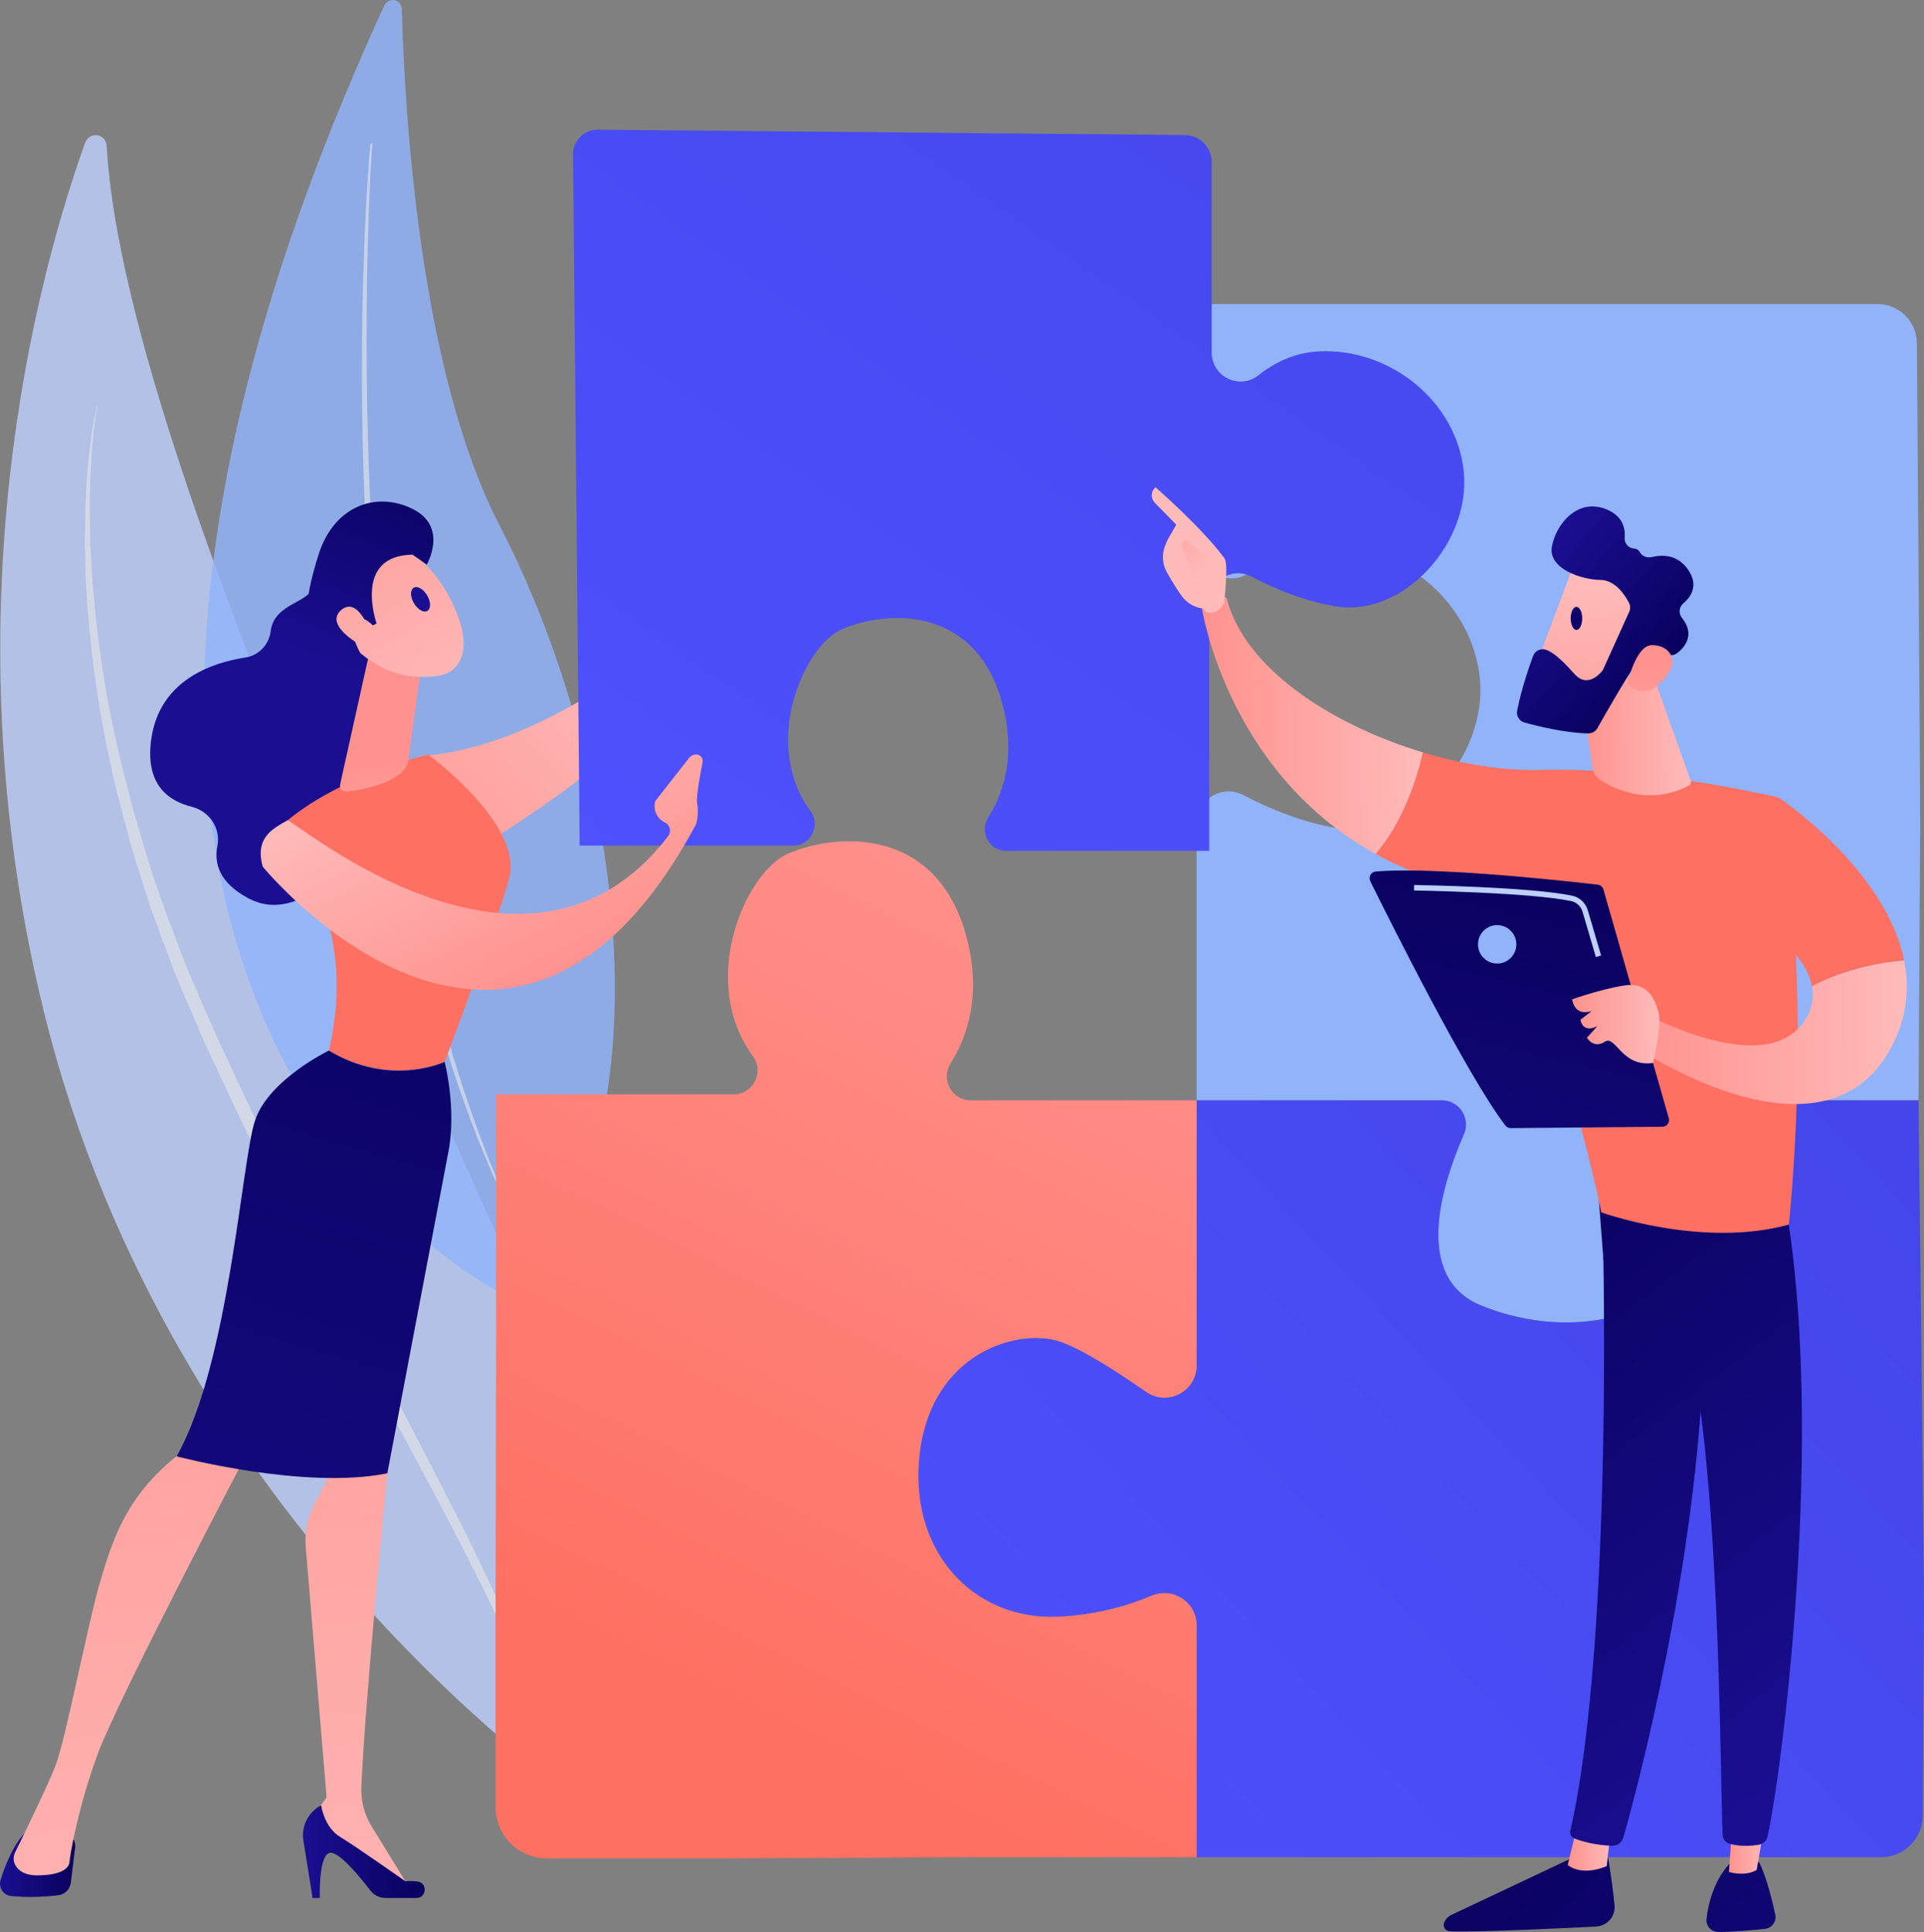 <svg width="501" height="503" viewBox="0 0 501 503" fill="none" xmlns="http://www.w3.org/2000/svg">
<rect x="0" y="0" width="501" height="503" fill="#808080" stroke="none"/>
<g clip-path="url(#clip0_688_3747)">
<g opacity="0.82">
<path d="M152.702 470.039C152.702 470.039 170.591 414.957 138.279 341.52C108.301 273.381 32.037 113.325 27.775 38.019C27.586 34.683 23.242 34.127 22.108 37.301C9.941 71.35 -14.266 158.9 11.426 263.389C44.557 398.134 152.702 470.039 152.702 470.039Z" fill="#BDD0FB"/>
<path opacity="0.6" d="M25.21 105.714C23.508 113.529 22.731 121.504 22.377 129.459C22.327 130.454 22.259 131.45 22.224 132.444L22.178 135.428L22.086 141.4L22.232 147.362C22.296 149.348 22.285 151.345 22.467 153.318C23.42 169.167 25.596 184.909 29.085 200.276C29.806 204.163 30.918 207.93 31.889 211.742C32.919 215.532 33.787 219.385 35.042 223.094L38.561 234.316C39.107 236.203 39.844 238.01 40.511 239.847L42.551 245.34L44.591 250.834L45.619 253.578L46.768 256.263L51.362 267.003C52.14 268.784 52.865 270.603 53.69 272.355L56.154 277.616L61.083 288.137C67.772 302.097 74.558 316.008 81.672 329.718C85.178 336.603 88.79 343.422 92.368 350.262L103.307 370.645C110.614 384.219 117.936 397.776 124.815 411.57C126.582 414.995 128.18 418.506 129.835 421.988C130.683 423.721 131.417 425.509 132.19 427.277C132.945 429.054 133.748 430.811 134.463 432.607C135.82 436.229 137.31 439.803 138.421 443.527C139.73 447.182 140.585 450.987 141.558 454.764L141.565 454.79C141.628 455.038 141.872 455.177 142.11 455.099C142.338 455.026 142.476 454.779 142.429 454.541C140.934 446.781 138.646 439.247 135.917 431.928C135.238 430.097 134.474 428.309 133.757 426.495C133.022 424.691 132.324 422.867 131.514 421.104C129.934 417.557 128.408 413.976 126.718 410.492C120.107 396.463 112.886 382.819 105.793 369.113L95.143 348.568C91.615 341.709 88.047 334.876 84.591 327.978C77.604 314.224 70.828 300.352 64.16 286.419L59.249 275.918L56.794 270.667C55.972 268.919 55.243 267.135 54.463 265.37L49.85 254.754L48.697 252.1L47.663 249.388L45.612 243.958C39.965 229.553 35.496 214.624 31.778 199.483C27.996 184.351 25.506 168.812 24.228 153.116C24.006 151.161 23.982 149.184 23.842 147.22L23.5 141.314L23.395 135.388L23.342 132.422C23.342 131.434 23.378 130.444 23.396 129.455C23.452 127.476 23.45 125.496 23.553 123.517L23.907 117.577C24.261 113.626 24.584 109.654 25.318 105.738C25.325 105.707 25.307 105.675 25.278 105.669C25.249 105.662 25.219 105.685 25.212 105.714H25.21Z" fill="white"/>
</g>
<g opacity="0.83">
<path d="M100.015 1.519C101.139 -0.931 104.575 -0.263 104.645 2.421C105.326 28.375 109.126 96.298 130.046 136.707C164.107 202.5 174.395 298.945 133.44 338.212C133.44 338.212 -22.347 268.443 100.015 1.519Z" fill="#91B3FA"/>
<path opacity="0.6" d="M96.492 37.515C96.376 38.289 96.331 38.984 96.257 39.708L96.081 41.861L95.773 46.168C95.583 49.04 95.423 51.912 95.268 54.786C94.977 60.532 94.752 66.279 94.578 72.027C94.244 83.522 94.192 95.015 94.308 106.501C94.416 117.986 94.805 129.46 95.414 140.913L95.635 145.209L95.91 149.5C96.106 152.36 96.251 155.224 96.492 158.078L97.159 166.647L97.948 175.2C100.164 197.99 103.506 220.638 108.364 242.889C108.515 243.584 108.655 244.283 108.817 244.976L109.315 247.05L110.309 251.197L111.303 255.344C111.652 256.721 112.035 258.088 112.398 259.46L113.501 263.573C113.88 264.939 114.211 266.324 114.637 267.674L117.083 275.817C120.538 286.598 124.446 297.209 129.04 307.467C129.101 307.604 129.257 307.658 129.387 307.59C129.516 307.521 129.572 307.359 129.516 307.224V307.221C125.165 296.864 121.392 286.238 118.113 275.429L115.752 267.287C115.338 265.937 115.022 264.552 114.657 263.185L113.595 259.073C113.246 257.701 112.876 256.336 112.543 254.959L111.591 250.814L110.638 246.669L110.162 244.596C110.007 243.905 109.874 243.206 109.73 242.511L108.014 234.169C107.458 231.384 106.975 228.58 106.452 225.787C106.198 224.388 105.929 222.993 105.692 221.592L105.008 217.379L104.325 213.165C104.092 211.761 103.869 210.356 103.678 208.943C101.974 197.678 100.693 186.335 99.519 174.977C97.256 152.244 96.095 129.357 95.621 106.438C95.401 94.975 95.394 83.5 95.59 72.023C95.682 66.284 95.826 60.544 96.034 54.804C96.147 51.934 96.266 49.064 96.415 46.195L96.661 41.894L96.807 39.746C96.866 39.038 96.915 38.296 96.998 37.645L97.005 37.583C97.024 37.432 96.924 37.297 96.782 37.283C96.642 37.268 96.514 37.374 96.491 37.522L96.492 37.515Z" fill="white"/>
</g>
<path d="M432.755 296.104C437.169 303.187 441.796 313.305 440.672 323.422C438.623 341.896 410.339 350.105 385.551 339.842C367.881 332.526 375.403 308.522 381.18 295.34C383.01 291.163 379.983 286.476 375.43 286.476H311.588V214.436C311.588 208.147 318.233 204.101 323.799 207.013C330.47 210.5 339.239 214.202 348.469 215.661C367.933 218.74 387.399 197.187 385.35 176.662C383.301 156.137 363.835 140.742 343.346 141.769C336.259 142.123 330.364 145.092 325.68 148.823C320.287 153.119 312.309 149.03 312.309 142.129V79.164H488.916C494.535 79.164 499.102 83.701 499.144 89.33C499.375 119.989 500.048 209.737 500.017 214.447L499.575 286.476H438.035C433.102 286.476 430.139 291.91 432.753 296.104H432.755Z" fill="#91B3FA"/>
<path d="M367.494 483.523H311.588V423.168C311.588 417.127 305.434 413.104 299.878 415.452C293.806 418.018 285.558 420.462 275.57 420.921C253.192 421.947 236.156 403.473 239.551 377.817C242.947 352.158 264.731 346 275.354 349.079C280.899 350.687 290.529 356.851 298.469 362.375C304.012 366.232 311.588 362.252 311.588 355.493V286.477H375.43C379.985 286.477 383.011 291.163 381.18 295.341C375.403 308.523 367.881 332.528 385.551 339.842C410.339 350.106 438.623 341.895 440.672 323.423C441.794 313.305 437.167 303.186 432.755 296.104C430.141 291.911 433.101 286.477 438.037 286.477H499.577C499.577 286.477 501.045 411.484 501 418.996L500.679 472.7C500.643 478.689 495.786 483.525 489.808 483.525H446.133C438.992 483.525 374.294 483.525 367.494 483.525V483.523Z" fill="url(#paint0_linear_688_3747)"/>
<path d="M189.29 483.84H142.421C135.032 483.84 129.043 477.84 129.043 470.438V426.032C129.043 419.485 129.172 358.685 129.172 352.026V284.935H191.007C196.102 284.935 199.093 279.13 196.079 275.012C181.606 255.238 194.235 227.093 205.041 222.331C217.847 216.686 243.971 215.146 251.655 243.883C255.656 258.85 251.986 269.781 247.548 276.82C244.904 281.012 247.83 286.476 252.78 286.476H311.588V355.493C311.588 362.254 304.011 366.231 298.468 362.374C290.529 356.85 280.899 350.687 275.354 349.079C264.733 346 242.948 352.158 239.551 377.816C236.156 403.473 253.192 421.947 275.569 420.92C285.559 420.461 293.808 418.018 299.877 415.452C305.433 413.104 311.588 417.127 311.588 423.168V483.523H256.783C249.753 483.523 196.633 483.842 189.29 483.842V483.84Z" fill="url(#paint1_linear_688_3747)"/>
<path d="M195.528 147.309C195.528 147.309 151.472 194.266 109.346 196.839C109.346 196.839 112.869 220.664 118.414 224.386C118.414 224.386 175.744 192.656 196.101 155.303L195.528 147.31V147.309Z" fill="url(#paint2_linear_688_3747)"/>
<path d="M257.324 212.848C261.313 206.523 264.611 196.701 261.016 183.25C254.11 157.426 230.635 158.809 219.126 163.883C209.416 168.163 198.067 193.454 211.073 211.224C213.782 214.924 211.095 220.141 206.515 220.141H150.948L149.221 40.221C149.187 36.643 152.09 33.733 155.661 33.766L308.552 35.161C312.413 35.197 315.522 38.341 315.522 42.209V91.808C315.522 98.072 322.739 101.617 327.648 97.737C331.837 94.424 337.1 91.8 343.413 91.485C361.825 90.564 379.318 104.397 381.16 122.843C383.001 141.288 365.508 160.657 348.018 157.889C339.723 156.576 331.843 153.251 325.848 150.116C320.846 147.5 314.874 151.135 314.874 156.787V221.523H262.026C257.578 221.523 254.95 216.615 257.324 212.846V212.848Z" fill="url(#paint3_linear_688_3747)"/>
<path d="M90.332 145.266C90.332 145.266 82.544 149.059 81.114 153.419C79.965 156.915 71.354 157.367 70.503 164.246C70.065 167.796 67.441 170.641 63.909 171.183C55.114 172.534 41.562 177.109 39.392 192.405C37.737 204.08 43.679 208.507 49.914 210.04C54.494 211.165 57.537 215.627 56.611 220.26C55.723 224.702 57.048 229.839 64.73 233.899C81.948 242.999 99.141 212.339 99.141 212.339L102.664 158.802L90.331 145.266H90.332Z" fill="url(#paint4_linear_688_3747)"/>
<path d="M19.565 480.958L18.451 490.134C18.239 491.875 16.871 493.251 15.133 493.451C12.196 493.787 7.485 494.131 2.874 493.643C0.85 493.429 -0.463 491.376 0.153 489.434C1.276 485.892 3.333 480.575 6.297 477.445H16.457C18.336 477.445 19.791 479.091 19.565 480.96V480.958Z" fill="url(#paint5_linear_688_3747)"/>
<path d="M99.143 373.478L100.858 383.583C100.858 383.583 95.115 441.855 94.094 465.164C93.934 468.819 94.878 472.429 96.792 475.544L106.779 491.789L81.399 476.787L80.894 473.684L85.048 467.962L79.606 402.682C79.286 398.847 80.076 395.001 81.881 391.605L87.129 381.725L99.141 373.477L99.143 373.478Z" fill="url(#paint6_linear_688_3747)"/>
<path d="M108.448 494.142H100.349C98.834 494.142 97.403 493.445 96.479 492.241C93.954 488.954 88.724 482.543 86.222 482.375C82.855 482.15 83.284 494.142 83.284 494.142H81.397L79.007 479.24C78.405 475.492 80.267 471.777 83.628 470.02C83.628 470.02 84.397 475.722 88.571 478.245C92.744 480.767 105.554 489.801 105.554 489.801C105.554 489.801 107.124 489.577 108.845 489.889C111.401 490.352 111.044 494.142 108.446 494.142H108.448Z" fill="url(#paint7_linear_688_3747)"/>
<path d="M64.382 378.276C64.382 378.276 30.738 442.205 25.39 456.803C20.043 471.398 18.169 483.576 18.097 484.728C17.985 486.53 15.747 488.257 9.58 488.257C6.399 488.257 4.839 486.979 4.077 485.742C3.426 484.687 3.392 483.367 3.94 482.254C5.887 478.309 12.063 465.699 14.349 459.981C17.079 453.153 22.953 422.21 26.176 411.452C29.397 400.693 33.038 389.023 47.069 378.274C47.069 378.274 56.7 368.825 64.38 378.274L64.382 378.276Z" fill="url(#paint8_linear_688_3747)"/>
<path d="M85.636 273.524C94.314 236.686 72.33 215.85 72.33 215.85C86.203 202.511 111.478 196.441 111.478 196.441C111.478 196.441 135.595 214.105 132.734 227.93C131.057 236.033 115.781 276.467 115.781 276.467C115.781 276.467 101.655 283.163 85.636 273.524Z" fill="url(#paint9_linear_688_3747)"/>
<path d="M66.394 291.762C69.926 281.102 85.636 273.523 85.636 273.523C101.654 283.162 115.78 276.466 115.78 276.466C115.78 276.466 118.947 288.594 116.761 299.868C114.576 311.139 100.858 383.584 100.858 383.584C79.244 387.972 46.003 379.171 46.003 379.171C59.769 354.685 62.863 302.423 66.394 291.763V291.762Z" fill="url(#paint10_linear_688_3747)"/>
<path d="M95.709 172.095L88.652 203.845C87.976 206.641 90.521 206.184 93.343 205.651C97.966 204.777 103.923 202.981 105.914 199.378C106.117 199.01 106.218 198.596 106.276 198.182L109.306 176.166C109.547 174.42 108.603 172.724 106.995 172.01L101.146 169.412C98.894 168.411 96.287 169.699 95.707 172.099L95.709 172.095Z" fill="url(#paint11_linear_688_3747)"/>
<path d="M68.428 225.655C68.428 225.655 132.967 304.602 181.186 214.711C181.186 214.711 182.112 212.414 181.533 209.097C181.24 207.423 182.348 201.481 182.955 198.445C183.151 197.469 182.459 196.547 181.469 196.452C180.694 196.378 179.934 196.702 179.454 197.316L170.647 208.552C169.99 210.777 171.047 213.149 173.14 214.142C174.475 214.776 174.896 216.474 173.999 217.652C137.328 265.807 75.993 212.965 74.872 213.586C70.889 215.788 66.289 218.223 68.428 225.655Z" fill="url(#paint12_linear_688_3747)"/>
<path d="M103.987 141.867C103.987 141.867 112.343 145.402 118.025 157.498C123.706 169.594 119.464 175.18 114.133 175.947C108.804 176.714 100.832 176.597 92.403 168.782C83.973 160.968 93.123 137.677 103.987 141.867Z" fill="url(#paint13_linear_688_3747)"/>
<path d="M98.07 162.322C98.07 162.322 91.765 144.625 107.429 144.416L111.116 146.996C111.116 146.996 116.862 137.185 107.429 132.499C97.997 127.816 86.957 131.684 82.943 144.416C78.93 157.146 78.243 165.668 84.922 171.759C91.6 177.851 94.353 170.944 94.353 170.944C94.353 170.944 90.717 165.247 92.196 162.198C93.677 159.15 97.091 162.828 97.091 162.828L98.07 162.322Z" fill="url(#paint14_linear_688_3747)"/>
<path d="M96.314 164.294C96.314 164.294 93.128 155.177 88.875 158.807C84.622 162.437 92.331 167.228 95.349 168.781L96.316 164.294H96.314Z" fill="url(#paint15_linear_688_3747)"/>
<path d="M418.328 481.314C418.328 481.314 419.707 488.72 420.419 496.057C420.697 498.926 418.512 501.438 415.639 501.585C405.881 502.086 385.006 503.078 377.509 502.813C376.382 502.774 375.634 501.625 376.041 500.572C376.382 499.689 377.049 498.971 377.903 498.567L412.246 482.357L418.328 481.312V481.314Z" fill="url(#paint16_linear_688_3747)"/>
<path d="M419.358 476.946L418.391 485.83C418.391 485.83 412.375 488.705 408.22 485.572L410.628 475.66L419.358 476.948V476.946Z" fill="url(#paint17_linear_688_3747)"/>
<path d="M416.978 310.124C417.454 312.438 420.515 425.741 408.908 476.64C408.719 477.47 409.145 478.32 409.936 478.635C411.798 479.377 415.445 480.441 419.804 480.545C421.153 480.578 422.354 479.688 422.723 478.386C426.068 466.571 442.068 407.379 443.691 350.963C445.505 287.924 443.671 348.817 443.671 348.817L441.885 309.879L416.98 310.122L416.978 310.124Z" fill="url(#paint18_linear_688_3747)"/>
<path d="M458.043 484.805C458.043 484.805 460.161 488.53 462.272 498.462C462.654 500.256 461.417 501.988 459.596 502.186C456.375 502.533 451.416 502.991 447.442 503C445.609 503.005 444.164 501.42 444.367 499.595C444.773 495.958 446.087 489.985 450.28 485.3L458.043 484.805Z" fill="url(#paint19_linear_688_3747)"/>
<path d="M459.764 473.373L457.436 486.816C457.436 486.816 455.026 488.649 450.209 487.383L451.244 472.934L459.764 473.373Z" fill="url(#paint20_linear_688_3747)"/>
<path d="M464.872 313.143C475.331 372.84 464.133 460.94 460.24 478.201C460.001 479.258 459.16 480.073 458.094 480.261C456.286 480.579 453.304 480.853 450.356 480.025C449.341 479.74 448.62 478.831 448.568 477.776C447.89 463.859 448.057 378.376 438.52 344.686C438.037 342.979 436.98 341.495 435.526 340.481L417.519 327.915L415.952 307.34L464.872 313.145V313.143Z" fill="url(#paint21_linear_688_3747)"/>
<path d="M400.776 200.455C430.408 199.681 463.189 207.656 463.189 207.656C472.516 259.21 465.794 318.842 465.794 318.842C442.907 325.088 416.931 315.622 416.931 315.622C412.912 294.075 394.541 233.501 394.541 233.501C380.043 231.839 368.074 227.768 358.197 222.329C365.608 213.556 369.036 202.45 370.506 195.891C381.015 199.052 391.636 200.695 400.776 200.455Z" fill="url(#paint22_linear_688_3747)"/>
<path d="M312.816 157.559C315.694 154.008 319.395 155.64 319.395 155.64C323.932 174.054 346.944 188.799 370.508 195.89C369.036 202.449 365.608 213.555 358.199 222.328C318.999 200.739 312.818 157.559 312.818 157.559H312.816Z" fill="url(#paint23_linear_688_3747)"/>
<path d="M313.532 158.448C313.237 159.421 316.778 160.865 318.818 156.878C318.872 154.975 319.949 146.819 318.8 145.279C312.68 137.086 300.869 126.855 300.869 126.855C298.908 128.831 300.558 130.738 300.558 130.738L306.298 136.613C305.129 138.775 303.697 140.607 303.042 143.214C302.546 145.189 302.881 147.292 303.893 149.076C304.906 150.866 306.29 153.194 307.593 155.013C310.061 158.456 313.534 158.448 313.534 158.448H313.532Z" fill="url(#paint24_linear_688_3747)"/>
<path d="M308.817 140.434L314.037 144.782L315.705 149.145L311.138 154.32C311.138 154.32 309.502 145.648 308.332 143.779C307.16 141.91 307.75 140.995 308.819 140.435L308.817 140.434Z" fill="url(#paint25_linear_688_3747)"/>
<path d="M452.096 236.512L463.189 207.656C463.189 207.656 491.053 226.235 495.832 250.082C490.605 250.517 481.1 251.972 471.828 256.773C469.673 245.512 452.096 236.512 452.096 236.512Z" fill="url(#paint26_linear_688_3747)"/>
<path d="M428.162 263.793C428.162 263.793 459.41 281.093 469.754 265.966C471.902 262.826 472.392 259.72 471.828 256.769C481.099 251.967 490.605 250.514 495.832 250.078C497.274 257.268 496.621 264.935 492.469 272.717C474.42 306.555 424.121 271.51 424.121 271.51L428.162 263.795V263.793Z" fill="url(#paint27_linear_688_3747)"/>
<path d="M430.567 176.062L440.256 203.293C440.416 203.743 440.237 204.247 439.82 204.483C437.262 205.931 428.041 210.135 416.813 203.154C415.643 202.427 414.839 201.229 414.651 199.864L411.372 176.248L430.567 176.064V176.062Z" fill="url(#paint28_linear_688_3747)"/>
<path d="M434.548 291.133L417.525 231.583C417.331 230.907 416.756 230.414 416.058 230.331C412.974 229.971 404.037 228.959 393.718 228.084C381.289 227.031 366.856 226.177 358.23 226.903C357.004 227.005 356.264 228.305 356.809 229.411C361.714 239.352 381.888 279.786 391.991 293.033C392.325 293.472 392.843 293.728 393.395 293.722L432.889 293.355C434.038 293.344 434.861 292.241 434.545 291.133H434.548Z" fill="url(#paint29_linear_688_3747)"/>
<path d="M430.435 276.745C430.435 276.745 432.806 266.977 431.85 263.512C430.894 260.046 429.04 255.591 422.863 256.582C416.685 257.572 409.398 260.179 409.398 260.179C409.398 260.179 409.767 264.693 414.462 263.237L411.55 265.493C411.55 265.493 411.965 269.107 415.932 267.176L413.223 270.169C413.223 270.169 414.927 273.138 417.844 271.233C420.762 269.33 422.16 277.922 430.435 276.745Z" fill="url(#paint30_linear_688_3747)"/>
<path d="M394.854 245.861C394.854 248.625 392.616 250.867 389.857 250.867C387.098 250.867 384.86 248.625 384.86 245.861C384.86 243.097 387.098 240.855 389.857 240.855C392.616 240.855 394.854 243.097 394.854 245.861Z" fill="#91B3FA"/>
<path d="M415.555 249.173L412.09 237.395C411.669 235.965 410.519 234.892 409.094 234.593C398.237 232.324 368.506 231.842 368.208 231.838L368.231 230.414C369.457 230.432 398.395 230.902 409.387 233.2C411.324 233.606 412.883 235.06 413.454 236.992L416.92 248.769L415.557 249.173H415.555Z" fill="#BDD0FB"/>
<path d="M410.413 145.599C410.094 145.979 398.684 176.735 398.684 176.735L416.352 182.887L431.49 155.345C431.49 155.345 415.757 139.245 410.412 145.597L410.413 145.599Z" fill="url(#paint31_linear_688_3747)"/>
<path d="M424.167 156.91C424.556 157.648 424.581 158.521 424.238 159.281L417.501 174.186C417.398 174.413 417.271 174.622 417.109 174.809C416.223 175.85 413.135 178.94 410.083 175.576C407.482 172.71 405.052 170.11 402.665 169.199C401.27 168.666 399.716 169.4 399.202 170.803C398.141 173.693 396.121 179.566 395.057 185.038C394.791 186.41 395.635 187.75 396.98 188.123C400.528 189.106 407.511 190.816 413.55 190.95C414.542 190.971 415.461 190.447 415.95 189.583C418.101 185.778 424.175 175.137 426.351 172.396C428.373 169.85 432.689 170.221 434.654 170.549C435.399 170.673 436.156 170.484 436.753 170.021C438.547 168.635 441.577 165.347 437.932 160.799C437.026 159.668 437.229 157.999 438.338 157.068C440.326 155.401 442.355 152.466 439.632 148.413C436.875 144.309 432.808 144.383 430.106 145.037C428.911 145.326 427.606 144.831 427.011 143.755C426.747 143.276 426.287 142.894 425.508 142.827C424.038 142.701 422.943 141.495 423.058 140.022C423.256 137.496 422.523 134.329 418.335 132.618C410.655 129.478 405.079 136.691 404.103 142.348C403.127 148.006 411.647 150.935 416.798 150.991C420.583 151.033 423.1 154.873 424.169 156.91H424.167Z" fill="url(#paint32_linear_688_3747)"/>
<path d="M423.808 177.878C423.808 177.878 425.93 168.096 430.081 167.964C434.231 167.833 437.939 171.56 433.379 176.762C427.706 183.231 423.808 177.88 423.808 177.88V177.878Z" fill="url(#paint33_linear_688_3747)"/>
<ellipse cx="410.5" cy="161" rx="1.5" ry="3" fill="#0D0369"/>
<ellipse cx="109.503" cy="156.03" rx="2" ry="3.5" transform="rotate(-30.591 109.503 156.03)" fill="#1A0F91"/>
</g>
<defs>
<linearGradient id="paint0_linear_688_3747" x1="239.016" y1="538.232" x2="585.895" y2="214.922" gradientUnits="userSpaceOnUse">
<stop stop-color="#4F52FF"/>
<stop offset="1" stop-color="#4042E2"/>
</linearGradient>
<linearGradient id="paint1_linear_688_3747" x1="296.115" y1="229.873" x2="190.534" y2="444.296" gradientUnits="userSpaceOnUse">
<stop stop-color="#FF928E"/>
<stop offset="1" stop-color="#FE7062"/>
</linearGradient>
<linearGradient id="paint2_linear_688_3747" x1="165.452" y1="167.678" x2="88.003" y2="240.264" gradientUnits="userSpaceOnUse">
<stop stop-color="#FEBBBA"/>
<stop offset="1" stop-color="#FF928E"/>
</linearGradient>
<linearGradient id="paint3_linear_688_3747" x1="141.397" y1="263.81" x2="435.684" y2="-155.325" gradientUnits="userSpaceOnUse">
<stop stop-color="#4F52FF"/>
<stop offset="1" stop-color="#4042E2"/>
</linearGradient>
<linearGradient id="paint4_linear_688_3747" x1="104.029" y1="114.04" x2="80.86" y2="172.059" gradientUnits="userSpaceOnUse">
<stop stop-color="#09005D"/>
<stop offset="1" stop-color="#1A0F91"/>
</linearGradient>
<linearGradient id="paint5_linear_688_3747" x1="19.587" y1="485.665" x2="0" y2="485.665" gradientUnits="userSpaceOnUse">
<stop stop-color="#09005D"/>
<stop offset="1" stop-color="#1A0F91"/>
</linearGradient>
<linearGradient id="paint6_linear_688_3747" x1="102.355" y1="563.044" x2="74.068" y2="233.023" gradientUnits="userSpaceOnUse">
<stop stop-color="#FEBBBA"/>
<stop offset="1" stop-color="#FF928E"/>
</linearGradient>
<linearGradient id="paint7_linear_688_3747" x1="110.589" y1="482.082" x2="78.895" y2="482.082" gradientUnits="userSpaceOnUse">
<stop stop-color="#09005D"/>
<stop offset="1" stop-color="#1A0F91"/>
</linearGradient>
<linearGradient id="paint8_linear_688_3747" x1="45.653" y1="567.955" x2="17.36" y2="237.846" gradientUnits="userSpaceOnUse">
<stop stop-color="#FEBBBA"/>
<stop offset="1" stop-color="#FF928E"/>
</linearGradient>
<linearGradient id="paint9_linear_688_3747" x1="234.276" y1="-48.83" x2="197.869" y2="27.491" gradientUnits="userSpaceOnUse">
<stop stop-color="#FF928E"/>
<stop offset="1" stop-color="#FE7062"/>
</linearGradient>
<linearGradient id="paint10_linear_688_3747" x1="123.865" y1="197.683" x2="26.275" y2="535.937" gradientUnits="userSpaceOnUse">
<stop stop-color="#09005D"/>
<stop offset="1" stop-color="#1A0F91"/>
</linearGradient>
<linearGradient id="paint11_linear_688_3747" x1="105.447" y1="237.734" x2="100.133" y2="198.93" gradientUnits="userSpaceOnUse">
<stop stop-color="#FEBBBA"/>
<stop offset="1" stop-color="#FF928E"/>
</linearGradient>
<linearGradient id="paint12_linear_688_3747" x1="116.241" y1="192.798" x2="146.311" y2="252.872" gradientUnits="userSpaceOnUse">
<stop stop-color="#FEBBBA"/>
<stop offset="1" stop-color="#FF928E"/>
</linearGradient>
<linearGradient id="paint13_linear_688_3747" x1="118.81" y1="187.701" x2="72.487" y2="105.407" gradientUnits="userSpaceOnUse">
<stop stop-color="#FEBBBA"/>
<stop offset="1" stop-color="#FF928E"/>
</linearGradient>
<linearGradient id="paint14_linear_688_3747" x1="108.876" y1="115.974" x2="85.706" y2="173.993" gradientUnits="userSpaceOnUse">
<stop stop-color="#09005D"/>
<stop offset="1" stop-color="#1A0F91"/>
</linearGradient>
<linearGradient id="paint15_linear_688_3747" x1="108.977" y1="193.236" x2="62.654" y2="110.94" gradientUnits="userSpaceOnUse">
<stop stop-color="#FEBBBA"/>
<stop offset="1" stop-color="#FF928E"/>
</linearGradient>
<linearGradient id="paint16_linear_688_3747" x1="378.345" y1="471.294" x2="506.184" y2="607.503" gradientUnits="userSpaceOnUse">
<stop stop-color="#09005D"/>
<stop offset="1" stop-color="#1A0F91"/>
</linearGradient>
<linearGradient id="paint17_linear_688_3747" x1="419.437" y1="481.126" x2="408.218" y2="481.231" gradientUnits="userSpaceOnUse">
<stop stop-color="#FEBBBA"/>
<stop offset="1" stop-color="#FF928E"/>
</linearGradient>
<linearGradient id="paint18_linear_688_3747" x1="366.927" y1="315.736" x2="476.026" y2="460.468" gradientUnits="userSpaceOnUse">
<stop stop-color="#09005D"/>
<stop offset="1" stop-color="#1A0F91"/>
</linearGradient>
<linearGradient id="paint19_linear_688_3747" x1="406.432" y1="444.925" x2="534.278" y2="581.139" gradientUnits="userSpaceOnUse">
<stop stop-color="#09005D"/>
<stop offset="1" stop-color="#1A0F91"/>
</linearGradient>
<linearGradient id="paint20_linear_688_3747" x1="459.866" y1="480.164" x2="450.18" y2="480.255" gradientUnits="userSpaceOnUse">
<stop stop-color="#FEBBBA"/>
<stop offset="1" stop-color="#FF928E"/>
</linearGradient>
<linearGradient id="paint21_linear_688_3747" x1="385.95" y1="301.397" x2="495.049" y2="446.128" gradientUnits="userSpaceOnUse">
<stop stop-color="#09005D"/>
<stop offset="1" stop-color="#1A0F91"/>
</linearGradient>
<linearGradient id="paint22_linear_688_3747" x1="457.153" y1="54.446" x2="440.761" y2="132.625" gradientUnits="userSpaceOnUse">
<stop stop-color="#FF928E"/>
<stop offset="1" stop-color="#FE7062"/>
</linearGradient>
<linearGradient id="paint23_linear_688_3747" x1="370.499" y1="188.347" x2="313.179" y2="188.886" gradientUnits="userSpaceOnUse">
<stop stop-color="#FEBBBA"/>
<stop offset="1" stop-color="#FF928E"/>
</linearGradient>
<linearGradient id="paint24_linear_688_3747" x1="325.782" y1="179.275" x2="365.184" y2="266.522" gradientUnits="userSpaceOnUse">
<stop stop-color="#FEBBBA"/>
<stop offset="1" stop-color="#FF928E"/>
</linearGradient>
<linearGradient id="paint25_linear_688_3747" x1="313.088" y1="150.065" x2="296.767" y2="125.524" gradientUnits="userSpaceOnUse">
<stop stop-color="#FEBBBA"/>
<stop offset="1" stop-color="#FF928E"/>
</linearGradient>
<linearGradient id="paint26_linear_688_3747" x1="511.06" y1="65.749" x2="494.668" y2="143.927" gradientUnits="userSpaceOnUse">
<stop stop-color="#FF928E"/>
<stop offset="1" stop-color="#FE7062"/>
</linearGradient>
<linearGradient id="paint27_linear_688_3747" x1="496.691" y1="268.489" x2="424.154" y2="269.172" gradientUnits="userSpaceOnUse">
<stop stop-color="#FEBBBA"/>
<stop offset="1" stop-color="#FF928E"/>
</linearGradient>
<linearGradient id="paint28_linear_688_3747" x1="440.259" y1="191.334" x2="411.581" y2="191.603" gradientUnits="userSpaceOnUse">
<stop stop-color="#FEBBBA"/>
<stop offset="1" stop-color="#FF928E"/>
</linearGradient>
<linearGradient id="paint29_linear_688_3747" x1="404.65" y1="222.448" x2="364.49" y2="389.49" gradientUnits="userSpaceOnUse">
<stop stop-color="#09005D"/>
<stop offset="1" stop-color="#1A0F91"/>
</linearGradient>
<linearGradient id="paint30_linear_688_3747" x1="432.076" y1="266.649" x2="409.398" y2="266.649" gradientUnits="userSpaceOnUse">
<stop stop-color="#FEBBBA"/>
<stop offset="1" stop-color="#FF928E"/>
</linearGradient>
<linearGradient id="paint31_linear_688_3747" x1="415.876" y1="150.551" x2="412.554" y2="212.891" gradientUnits="userSpaceOnUse">
<stop stop-color="#FEBBBA"/>
<stop offset="1" stop-color="#FF928E"/>
</linearGradient>
<linearGradient id="paint32_linear_688_3747" x1="430.125" y1="178.226" x2="395.754" y2="149.303" gradientUnits="userSpaceOnUse">
<stop stop-color="#09005D"/>
<stop offset="1" stop-color="#1A0F91"/>
</linearGradient>
<linearGradient id="paint33_linear_688_3747" x1="432.584" y1="216.241" x2="429.459" y2="173.095" gradientUnits="userSpaceOnUse">
<stop stop-color="#FEBBBA"/>
<stop offset="1" stop-color="#FF928E"/>
</linearGradient>
<clipPath id="clip0_688_3747">
<rect width="501" height="503" fill="white"/>
</clipPath>
</defs>
</svg>
